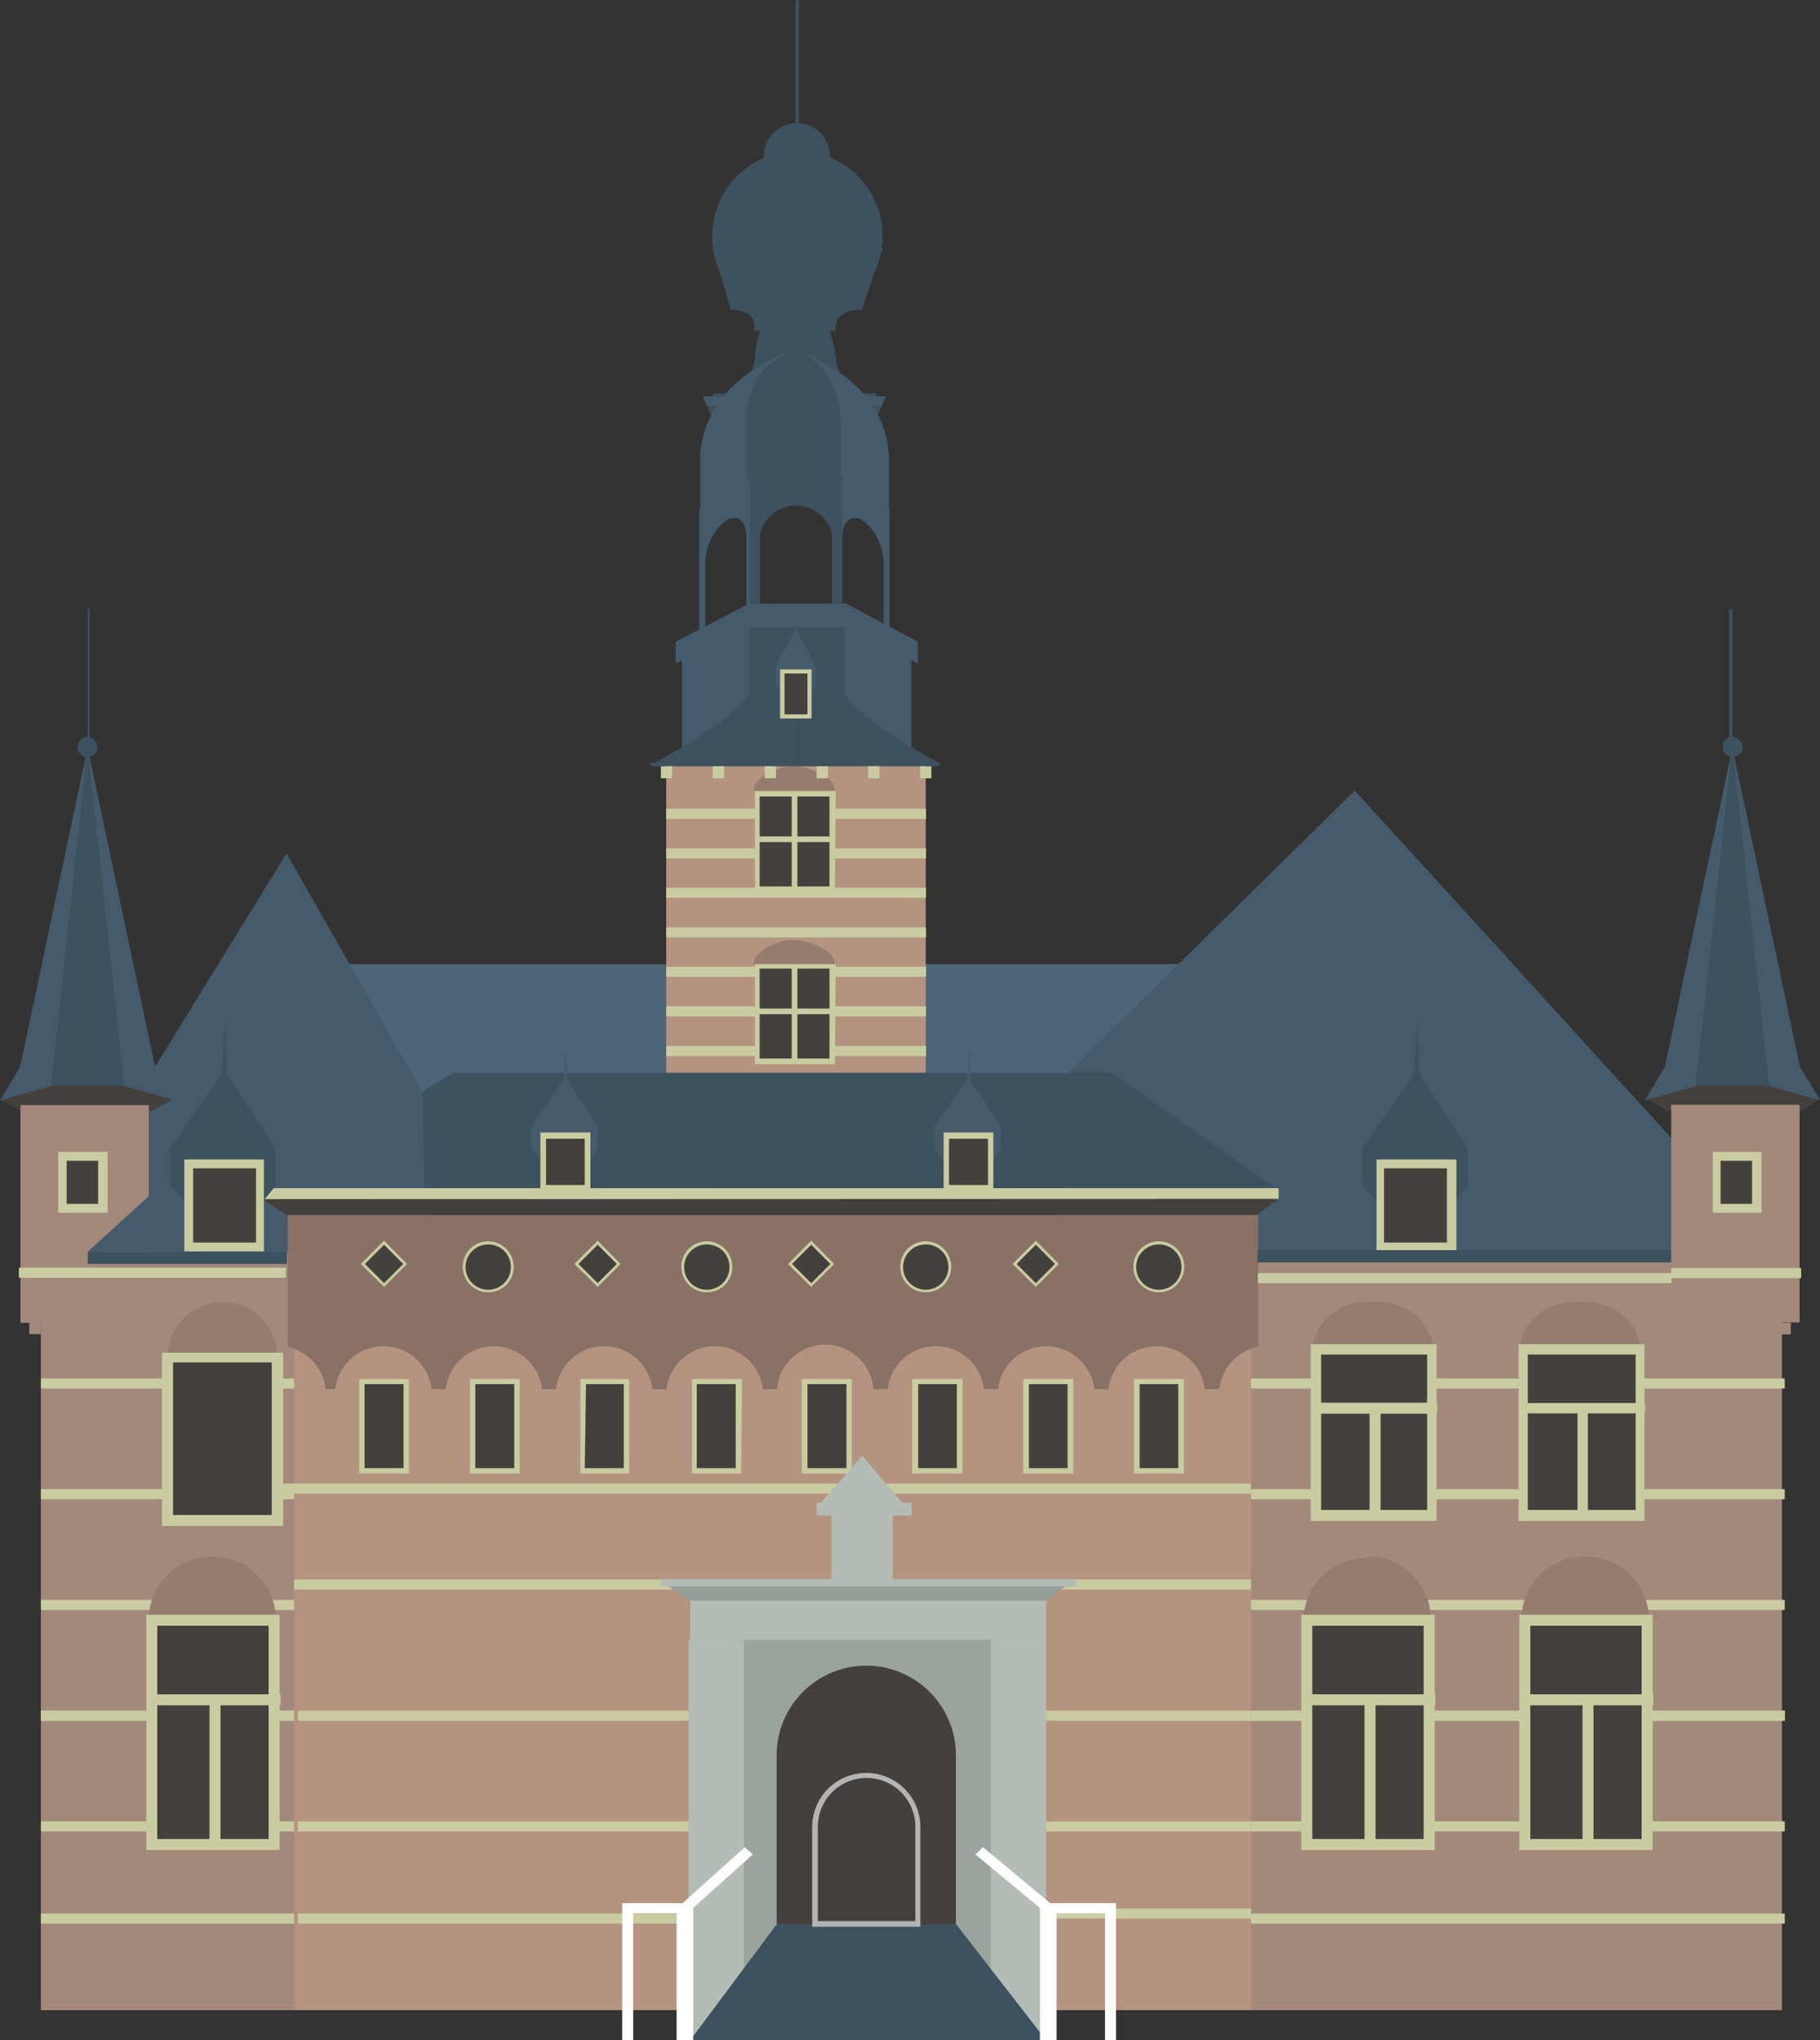 <svg xmlns="http://www.w3.org/2000/svg" viewBox="0 0 57.86 64.86"><rect x="0" y="0" width="57.86" height="64.86" fill="#333333" stroke="none"/><defs><style>.cls-1{fill:#4d6578;}.cls-2{fill:#455b6c;}.cls-3{fill:#3d515f;}.cls-4{fill:#3e515e;}.cls-5{fill:#12100e;}.cls-6{fill:#a3897b;}.cls-7{fill:#c9cca0;}.cls-8{fill:#b59381;}.cls-9{fill:#b3bcb5;}.cls-10{fill:#897165;}.cls-11{fill:#44403e;}.cls-12{fill:#947c6e;}.cls-13{fill:#9ba39e;}.cls-14{fill:#969e99;}.cls-15{fill:#fff;}.cls-16{fill:#b4b4b4;}</style></defs><title>wijchen</title><g id="Laag_2" data-name="Laag 2"><g id="gebouwen"><rect class="cls-1" x="8.91" y="30.65" width="31.76" height="4.65"/><polygon class="cls-2" points="33.95 34.11 43.07 25.13 56.65 40.04 33.74 39.98 33.95 34.11"/><polygon class="cls-3" points="40.55 37.76 35.35 34.1 14.4 34.1 8.53 37.77 40.55 37.76"/><polygon class="cls-4" points="27.37 12.69 27.85 12.69 27.85 12.51 22.66 12.51 22.66 12.69 23.14 12.69 23.14 12.69 27.37 12.69 27.37 12.69"/><polygon class="cls-4" points="27.85 13.49 27.85 13.32 27.85 13.32 28.03 12.9 22.48 12.9 22.66 13.32 22.66 13.32 27.85 13.32 27.85 13.49"/><polygon class="cls-5" points="23.23 12.6 22.35 12.6 23.23 12.6 23.23 12.6"/><polygon class="cls-2" points="28.17 12.6 27.29 12.6 27.29 12.6 23.23 12.6 23.23 12.6 22.35 12.6 22.48 12.9 28.03 12.9 28.17 12.6"/><path class="cls-4" d="M26.57,11.38s-.11-1.62-1.18-1.74V9.49a.12.12,0,0,0-.08-.11V6.68h-.1v2.7a.13.13,0,0,0-.08.11v.15C24.06,9.75,24,11.38,24,11.38a1.71,1.71,0,0,1-.72,1.22h4.06A1.68,1.68,0,0,1,26.57,11.38Z"/><rect class="cls-4" x="24.6" y="6.44" width="1.34" height="0.15"/><circle class="cls-4" cx="25.35" cy="7.51" r="2.71"/><polygon class="cls-4" points="22.66 7.9 23.23 9.84 27.4 9.84 28.06 7.9 22.66 7.9"/><path class="cls-4" d="M23.23,9.84s.93,0,.72.68h2.62s-.14-.68.83-.68l-2.33-.71Z"/><rect class="cls-6" x="38.22" y="40.04" width="18.43" height="23.86"/><rect class="cls-7" x="39.75" y="54.38" width="16.99" height="0.32"/><rect class="cls-7" x="39.75" y="57.9" width="16.99" height="0.32"/><rect class="cls-7" x="39.75" y="54.38" width="16.99" height="0.32"/><rect class="cls-7" x="39.75" y="50.86" width="16.99" height="0.32"/><rect class="cls-7" x="39.75" y="47.34" width="16.99" height="0.32"/><rect class="cls-7" x="39.75" y="43.82" width="16.99" height="0.32"/><rect class="cls-7" x="39.75" y="60.83" width="16.99" height="0.32"/><path class="cls-2" d="M26.6,15.14v4.29l.18.12V17.08c0-.52.3-.76.66-.53a1.77,1.77,0,0,1,.65,1.37v2.46l.19.12V16.21Z"/><path class="cls-2" d="M23.91,15.14v4.29l-.18.12V17.08c0-.52-.3-.76-.66-.53a1.77,1.77,0,0,0-.65,1.37v2.46l-.19.12V16.21Z"/><path class="cls-2" d="M25.26,15.2V11.13s-2.86.8-3,3.37v1.7l1.6-1Z"/><path class="cls-2" d="M25.26,15.2V11.13s2.86.8,3,3.37v1.7l-1.61-1Z"/><path class="cls-3" d="M23.75,15.27v-1.7a2.24,2.24,0,0,1,1.51-2.44h0s1.47.33,1.47,2.44v1.7"/><path class="cls-3" d="M23.84,15.15v4.29h.32V17a1.17,1.17,0,0,1,2.29,0v2.47h.32V15.15Z"/><rect class="cls-8" x="21.18" y="24.25" width="8.25" height="9.85"/><rect class="cls-7" x="21.18" y="33.25" width="8.26" height="0.32"/><rect class="cls-7" x="21.18" y="31.99" width="8.26" height="0.32"/><rect class="cls-7" x="21.18" y="30.73" width="8.26" height="0.32"/><rect class="cls-7" x="21.18" y="29.48" width="8.26" height="0.32"/><rect class="cls-7" x="21.18" y="28.22" width="8.26" height="0.32"/><rect class="cls-7" x="21.18" y="26.97" width="8.26" height="0.32"/><rect class="cls-7" x="21.18" y="25.71" width="8.26" height="0.32"/><rect class="cls-6" x="1.3" y="39.79" width="8.05" height="24.11"/><rect class="cls-7" x="1.3" y="54.38" width="8.49" height="0.32"/><rect class="cls-7" x="1.3" y="57.9" width="8.49" height="0.32"/><rect class="cls-7" x="1.3" y="54.38" width="8.49" height="0.32"/><rect class="cls-7" x="1.3" y="50.86" width="8.49" height="0.32"/><rect class="cls-7" x="1.3" y="47.34" width="8.49" height="0.32"/><rect class="cls-7" x="1.3" y="43.82" width="8.49" height="0.32"/><rect class="cls-7" x="1.3" y="60.83" width="8.49" height="0.32"/><polygon class="cls-2" points="21.68 23.75 21.68 20.88 23.81 19.81 24.06 22.99 21.68 23.75"/><polygon class="cls-2" points="28.97 23.75 28.97 20.88 26.85 19.81 26.6 22.99 28.97 23.75"/><polygon class="cls-2" points="4.93 33.91 9.11 27.13 12.92 33.82 13.43 34.71 13.55 39.79 4.73 39.79 4.73 35.3 4.93 33.91"/><rect class="cls-8" x="9.35" y="41.1" width="30.42" height="22.8"/><rect class="cls-9" x="21.94" y="50.88" width="11.32" height="1.25"/><path class="cls-10" d="M9.11,38.62H40v4.19a1.54,1.54,0,0,0-1.23,1.35H38.3a1.54,1.54,0,0,0-3.06,0h-.45a1.54,1.54,0,0,0-3.06,0h-.45a1.54,1.54,0,0,0-3.06,0h-.45a1.54,1.54,0,0,0-3.07,0h-.45a1.54,1.54,0,0,0-3.06,0h-.45a1.54,1.54,0,0,0-3.06,0h-.45a1.54,1.54,0,0,0-3.06,0h-.45a1.54,1.54,0,0,0-3.06,0h-.31a1.54,1.54,0,0,0-1.2-1.34l0-4.2"/><rect class="cls-7" x="8.17" y="37.77" width="32.48" height="0.35"/><polygon class="cls-11" points="8.35 38.12 9.11 38.62 39.95 38.62 40.65 38.11 8.35 38.12"/><rect class="cls-7" x="8.99" y="47.16" width="30.78" height="0.32"/><rect class="cls-7" x="9.35" y="50.21" width="30.42" height="0.32"/><rect class="cls-7" x="32.98" y="54.38" width="6.79" height="0.32"/><rect class="cls-7" x="32.98" y="57.9" width="6.79" height="0.32"/><rect class="cls-7" x="32.98" y="60.67" width="6.79" height="0.32"/><rect class="cls-7" x="9.47" y="54.38" width="12.72" height="0.32"/><rect class="cls-7" x="9.47" y="57.9" width="12.72" height="0.32"/><rect class="cls-7" x="9.47" y="60.83" width="12.72" height="0.32"/><rect class="cls-11" x="11.5" y="43.95" width="1.41" height="2.8"/><path class="cls-7" d="M13,46.84H11.42v-3H13Zm-1.41-.17h1.24V44H11.59Z"/><rect class="cls-11" x="15.02" y="43.95" width="1.41" height="2.8"/><path class="cls-7" d="M16.52,46.84H14.94v-3h1.58Zm-1.41-.17h1.24V44H15.11Z"/><rect class="cls-11" x="18.54" y="43.95" width="1.41" height="2.8"/><path class="cls-7" d="M20,46.84H18.45v-3H20Zm-1.41-.17h1.24V44H18.63Z"/><rect class="cls-11" x="22.06" y="43.95" width="1.41" height="2.8"/><path class="cls-7" d="M23.56,46.84H22v-3h1.59Zm-1.41-.17h1.24V44H22.15Z"/><rect class="cls-11" x="25.58" y="43.95" width="1.41" height="2.8"/><path class="cls-7" d="M27.08,46.84H25.49v-3h1.59Zm-1.41-.17h1.24V44H25.67Z"/><rect class="cls-11" x="29.1" y="43.95" width="1.41" height="2.8"/><path class="cls-7" d="M30.6,46.84H29v-3H30.6Zm-1.41-.17h1.23V44H29.19Z"/><rect class="cls-11" x="32.62" y="43.95" width="1.41" height="2.8"/><path class="cls-7" d="M34.12,46.84H32.53v-3h1.59Zm-1.41-.17h1.23V44H32.71Z"/><rect class="cls-11" x="36.14" y="43.95" width="1.41" height="2.8"/><path class="cls-7" d="M37.64,46.84H36.05v-3h1.59Zm-1.41-.17h1.23V44H36.23Z"/><circle class="cls-11" cx="15.52" cy="40.27" r="0.76"/><path class="cls-7" d="M15.52,41.08a.81.81,0,1,1,.81-.81A.8.8,0,0,1,15.52,41.08Zm0-1.52a.72.72,0,1,0,.72.71A.71.71,0,0,0,15.52,39.56Z"/><circle class="cls-11" cx="22.47" cy="40.27" r="0.76"/><path class="cls-7" d="M22.47,41.08a.81.81,0,1,1,.81-.81A.8.8,0,0,1,22.47,41.08Zm0-1.52a.72.72,0,1,0,.72.71A.71.71,0,0,0,22.47,39.56Z"/><circle class="cls-11" cx="29.43" cy="40.27" r="0.76"/><path class="cls-7" d="M29.43,41.08a.81.81,0,1,1,.81-.81A.8.8,0,0,1,29.43,41.08Zm0-1.52a.72.72,0,1,0,.72.71A.71.71,0,0,0,29.43,39.56Z"/><circle class="cls-11" cx="36.85" cy="40.27" r="0.76"/><path class="cls-7" d="M36.85,41.08a.81.81,0,1,1,.8-.81A.81.81,0,0,1,36.85,41.08Zm0-1.52a.72.72,0,1,0,.71.71A.71.71,0,0,0,36.85,39.56Z"/><rect class="cls-11" x="11.73" y="39.7" width="0.95" height="0.95" transform="translate(-24.84 20.4) rotate(-45)"/><path class="cls-7" d="M12.21,40.91l-.74-.73.74-.74.73.74Zm-.61-.73.61.61.61-.61-.61-.61Z"/><rect class="cls-11" x="18.52" y="39.7" width="0.95" height="0.95" transform="translate(-22.85 25.2) rotate(-45)"/><path class="cls-7" d="M19,40.91l-.74-.73.74-.74.73.74Zm-.61-.73.61.61.61-.61L19,39.57Z"/><rect class="cls-11" x="25.31" y="39.7" width="0.95" height="0.95" transform="translate(-20.86 30) rotate(-45)"/><path class="cls-7" d="M25.79,40.91l-.74-.73.74-.74.73.74Zm-.61-.73.61.61.61-.61-.61-.61Z"/><rect class="cls-11" x="32.45" y="39.7" width="0.95" height="0.95" transform="translate(-18.77 35.05) rotate(-45)"/><path class="cls-7" d="M32.93,40.91l-.74-.73.74-.74.73.74Zm-.61-.73.61.61.61-.61-.61-.61Z"/><polygon class="cls-2" points="30.09 36.94 29.71 36.53 29.71 35.8 30.74 34.33 30.81 33.25 30.85 34.32 31.81 35.8 31.81 36.55 31.5 36.94 31.5 36 30.09 36 30.09 36.94"/><polygon class="cls-2" points="17.27 36.94 16.89 36.53 16.89 35.8 17.92 34.33 17.99 33.25 18.04 34.32 19 35.8 19 36.55 18.68 36.94 18.68 36 17.27 36 17.27 36.94"/><polygon class="cls-9" points="26.1 47.77 28.68 47.77 27.41 46.27 26.1 47.77"/><path class="cls-3" d="M20.81,24.25s2.45-1.29,3-2.19V19.81h1.52v4.44Z"/><path class="cls-3" d="M29.85,24.25s-2.45-1.29-3-2.19V19.81H25.33v4.44Z"/><polygon class="cls-2" points="24.88 22.06 24.65 21.75 24.65 21.19 25.27 20.06 25.32 19.23 25.34 20.05 25.93 21.19 25.93 21.76 25.73 22.06 25.73 21.34 24.88 21.34 24.88 22.06"/><polygon class="cls-11" points="0.61 35.3 0.04 34.96 1.42 34.52 2.74 34.52 4.01 34.52 5.53 34.91 4.88 35.3 0.61 35.3"/><polygon class="cls-3" points="2.78 34.52 2.78 23.75 3.94 34.52 2.78 34.52"/><polygon class="cls-2" points="2.78 23.75 4.93 33.91 5.58 34.98 3.94 34.52 2.78 23.75"/><polygon class="cls-3" points="2.79 34.52 2.79 23.75 1.63 34.52 2.79 34.52"/><polygon class="cls-2" points="2.79 23.75 0.64 33.91 0 34.98 1.63 34.52 2.79 23.75"/><circle class="cls-3" cx="2.78" cy="23.75" r="0.32"/><path class="cls-3" d="M2.79,23.65a0,0,0,0,1,0,0V19.38a0,0,0,0,1,0-.05.06.06,0,0,1,.06.05V23.6A.06.06,0,0,1,2.79,23.65Z"/><circle class="cls-3" cx="25.33" cy="4.96" r="1.05"/><path class="cls-3" d="M25.34,4.84a0,0,0,0,1-.05,0V.06A.06.06,0,0,1,25.34,0a.06.06,0,0,1,.06.06V4.79S25.38,4.84,25.34,4.84Z"/><path class="cls-12" d="M7.07,41.39h0a1.74,1.74,0,0,1,1.74,1.74v5.2a0,0,0,0,1,0,0H5.33a0,0,0,0,1,0,0v-5.2A1.74,1.74,0,0,1,7.07,41.39Z"/><path class="cls-12" d="M6.77,49.48h0a2,2,0,0,1,2,2v7.33a0,0,0,0,1,0,0H4.73a0,0,0,0,1,0,0V51.52A2,2,0,0,1,6.77,49.48Z"/><rect class="cls-11" x="5.33" y="43.13" width="3.49" height="5.2"/><path class="cls-7" d="M9,48.51H5.15V43H9ZM5.5,48.16H8.64V43.31H5.5Z"/><rect class="cls-11" x="24.06" y="25.23" width="2.39" height="3.04"/><path class="cls-7" d="M26.54,28.36H24V25.15h2.57Zm-2.39-.18h2.22V25.32H24.15Z"/><line class="cls-11" x1="24.06" y1="26.68" x2="26.45" y2="26.68"/><rect class="cls-7" x="24.06" y="26.59" width="2.39" height="0.18"/><line class="cls-11" x1="25.26" y1="25.23" x2="25.26" y2="28.27"/><rect class="cls-7" x="25.17" y="25.23" width="0.18" height="3.04"/><rect class="cls-11" x="24.06" y="30.7" width="2.39" height="3.04"/><path class="cls-7" d="M26.54,33.83H24V30.62h2.57Zm-2.39-.18h2.22V30.79H24.15Z"/><line class="cls-11" x1="24.06" y1="32.15" x2="26.45" y2="32.15"/><rect class="cls-7" x="24.06" y="32.06" width="2.39" height="0.18"/><line class="cls-11" x1="25.26" y1="30.7" x2="25.26" y2="33.74"/><rect class="cls-7" x="25.17" y="30.7" width="0.18" height="3.04"/><path class="cls-12" d="M26.55,30.65h0c0-.43-.81-.77-1.37-.77h0c-.42,0-1.22.34-1.22.77h0"/><path class="cls-12" d="M26.55,25.13h0c0-.43-.81-.77-1.37-.77h0c-.42,0-1.22.34-1.22.77h0"/><polygon class="cls-2" points="29.18 21.09 29.18 20.4 26.9 19.19 23.81 19.19 21.48 20.4 21.48 21.09 23.82 19.94 26.86 19.94 29.18 21.09"/><rect class="cls-11" x="4.83" y="51.51" width="3.89" height="7.13"/><path class="cls-7" d="M8.89,58.81H4.65V51.33H8.89ZM5,58.46H8.54V51.68H5Z"/><line class="cls-11" x1="4.73" y1="54.04" x2="8.91" y2="54.04"/><rect class="cls-7" x="4.73" y="53.86" width="4.19" height="0.35"/><line class="cls-11" x1="6.84" y1="54.16" x2="6.84" y2="58.72"/><rect class="cls-7" x="6.66" y="54.16" width="0.35" height="4.56"/><path class="cls-12" d="M43.49,49.48h0a2,2,0,0,1,2,2v7.33a0,0,0,0,1,0,0H41.44a0,0,0,0,1,0,0V51.52a2,2,0,0,1,2-2Z"/><rect class="cls-11" x="41.54" y="51.51" width="3.89" height="7.13"/><path class="cls-7" d="M45.61,58.81H41.37V51.33h4.24Zm-3.89-.35h3.54V51.68H41.72Z"/><line class="cls-11" x1="41.44" y1="54.04" x2="45.63" y2="54.04"/><rect class="cls-7" x="41.44" y="53.86" width="4.19" height="0.35"/><line class="cls-11" x1="43.55" y1="54.16" x2="43.55" y2="58.72"/><rect class="cls-7" x="43.38" y="54.16" width="0.35" height="4.56"/><path class="cls-12" d="M50.42,49.48h0a2,2,0,0,1,2,2v7.33a0,0,0,0,1,0,0H48.37a0,0,0,0,1,0,0V51.52A2,2,0,0,1,50.42,49.48Z"/><rect class="cls-11" x="48.47" y="51.51" width="3.89" height="7.13"/><path class="cls-7" d="M52.54,58.81H48.3V51.33h4.24Zm-3.89-.35h3.54V51.68H48.65Z"/><line class="cls-11" x1="48.37" y1="54.04" x2="52.56" y2="54.04"/><rect class="cls-7" x="48.37" y="53.86" width="4.19" height="0.35"/><line class="cls-11" x1="50.48" y1="54.16" x2="50.48" y2="58.72"/><rect class="cls-7" x="50.31" y="54.16" width="0.35" height="4.56"/><path class="cls-12" d="M43.42,41.39h.46a1.72,1.72,0,0,1,1.72,1.72v5.22a0,0,0,0,1,0,0H41.7a0,0,0,0,1,0,0V43.11A1.72,1.72,0,0,1,43.42,41.39Z"/><rect class="cls-11" x="41.8" y="42.89" width="3.71" height="5.29"/><path class="cls-7" d="M45.67,48.35h-4V42.73h4ZM42,48h3.37V43.06H42Z"/><line class="cls-11" x1="41.7" y1="44.77" x2="45.69" y2="44.77"/><rect class="cls-7" x="41.7" y="44.59" width="3.99" height="0.35"/><line class="cls-11" x1="43.71" y1="44.86" x2="43.71" y2="48.24"/><rect class="cls-7" x="43.54" y="44.86" width="0.35" height="3.38"/><path class="cls-12" d="M50,41.39h.46a1.72,1.72,0,0,1,1.72,1.72v5.22a0,0,0,0,1,0,0h-3.9a0,0,0,0,1,0,0V43.11A1.72,1.72,0,0,1,50,41.39Z"/><rect class="cls-11" x="48.4" y="42.89" width="3.71" height="5.29"/><path class="cls-7" d="M52.28,48.35h-4V42.73h4ZM48.57,48H52V43.06H48.57Z"/><line class="cls-11" x1="48.31" y1="44.77" x2="52.3" y2="44.77"/><rect class="cls-7" x="48.31" y="44.6" width="3.99" height="0.33"/><line class="cls-11" x1="50.32" y1="44.86" x2="50.32" y2="48.24"/><rect class="cls-7" x="50.15" y="44.86" width="0.33" height="3.38"/><rect class="cls-6" x="0.65" y="35.13" width="4.08" height="6.92"/><polygon class="cls-2" points="6.54 39.79 2.79 39.79 4.79 37.97 6.54 39.79"/><rect class="cls-3" x="20.69" y="24.25" width="9.17" height="0.11"/><rect class="cls-7" x="21.01" y="24.36" width="0.36" height="0.38"/><rect class="cls-7" x="22.66" y="24.36" width="0.36" height="0.38"/><rect class="cls-7" x="24.31" y="24.36" width="0.36" height="0.38"/><rect class="cls-7" x="25.96" y="24.36" width="0.36" height="0.38"/><rect class="cls-7" x="27.6" y="24.36" width="0.36" height="0.38"/><rect class="cls-7" x="29.25" y="24.36" width="0.36" height="0.38"/><rect class="cls-11" x="30.09" y="36.11" width="1.41" height="1.65"/><path class="cls-7" d="M31.58,37.85H30V36h1.58Zm-1.41-.18h1.24V36.2H30.17Z"/><rect class="cls-11" x="17.27" y="36.11" width="1.41" height="1.65"/><path class="cls-7" d="M18.77,37.85H17.18V36h1.59Zm-1.41-.18h1.23V36.2H17.36Z"/><polygon class="cls-3" points="43.9 38.32 43.3 37.66 43.3 36.51 44.95 34.16 45.06 32.43 45.13 34.14 46.66 36.51 46.66 37.7 46.16 38.32 46.16 36.83 43.9 36.83 43.9 38.32"/><rect class="cls-11" x="43.9" y="37" width="2.25" height="2.64"/><path class="cls-7" d="M46.3,39.78H43.76V36.86H46.3ZM44,39.5h2V37.14H44Z"/><polygon class="cls-3" points="6 38.32 5.39 37.66 5.39 36.51 7.04 34.16 7.15 32.43 7.22 34.14 8.76 36.51 8.76 37.7 8.25 38.32 8.25 36.83 6 36.83 6 38.32"/><rect class="cls-11" x="6" y="37" width="2.25" height="2.64"/><path class="cls-7" d="M8.39,39.78H5.86V36.86H8.39ZM6.14,39.5h2V37.14h-2Z"/><rect class="cls-11" x="24.88" y="21.34" width="0.86" height="1.43"/><path class="cls-7" d="M25.8,22.84h-1V21.28h1Zm-.86-.13h.73v-1.3h-.73Z"/><rect class="cls-9" x="23.38" y="52.13" width="8.06" height="9.03"/><rect class="cls-13" x="21.94" y="52.13" width="11.32" height="12.73"/><rect class="cls-7" x="0.6" y="40.3" width="8.49" height="0.32"/><rect class="cls-9" x="25.96" y="47.77" width="3.02" height="0.41"/><rect class="cls-9" x="26.43" y="47.77" width="1.95" height="2.43"/><polygon class="cls-14" points="21.18 50.38 21.94 50.88 33.26 50.88 33.95 50.37 21.18 50.38"/><rect class="cls-9" x="21" y="50.2" width="13.22" height="0.23"/><rect class="cls-9" x="31.5" y="52.13" width="1.76" height="12.73"/><rect class="cls-9" x="21.89" y="52.13" width="1.76" height="12.73"/><polygon class="cls-15" points="35.48 64.86 35.13 64.86 35.13 60.82 33.26 60.82 31.01 58.95 31.25 58.72 33.39 60.5 35.48 60.5 35.48 64.86"/><polygon class="cls-15" points="20.13 64.86 19.78 64.86 19.78 60.5 21.7 60.5 23.68 58.72 23.93 58.95 21.85 60.82 20.13 60.82 20.13 64.86"/><rect class="cls-3" x="2.79" y="39.79" width="6.33" height="0.39"/><rect class="cls-3" x="39.98" y="39.74" width="16.67" height="0.39"/><polygon class="cls-3" points="21.94 64.86 24.7 61.16 30.39 61.16 33.26 64.86 21.94 64.86"/><path class="cls-11" d="M27.54,52.95h0a2.85,2.85,0,0,1,2.85,2.85v5.37a0,0,0,0,1,0,0H24.69a0,0,0,0,1,0,0V55.79A2.85,2.85,0,0,1,27.54,52.95Z"/><rect class="cls-11" x="1.99" y="36.76" width="1.29" height="1.65"/><path class="cls-7" d="M3.42,38.55H1.85V36.62H3.42Zm-1.3-.28h1V36.9h-1Z"/><rect class="cls-6" x="0.93" y="42.04" width="0.37" height="0.37"/><polygon class="cls-11" points="57.26 35.3 57.82 34.96 56.45 34.52 55.12 34.52 53.85 34.52 52.33 34.91 52.99 35.3 57.26 35.3"/><polygon class="cls-3" points="55.08 34.52 55.08 23.75 53.92 34.52 55.08 34.52"/><polygon class="cls-2" points="55.08 23.75 52.93 33.91 52.29 34.98 53.92 34.52 55.08 23.75"/><polygon class="cls-3" points="55.07 34.52 55.07 23.75 56.23 34.52 55.07 34.52"/><polygon class="cls-2" points="55.07 23.75 57.22 33.91 57.87 34.98 56.23 34.52 55.07 23.75"/><circle class="cls-3" cx="55.08" cy="23.75" r="0.32"/><path class="cls-3" d="M55.07,23.65a0,0,0,0,0,0,0V19.38a0,0,0,1,0-.1,0V23.6A0,0,0,0,0,55.07,23.65Z"/><rect class="cls-6" x="53.14" y="35.13" width="4.08" height="6.92" transform="translate(110.35 77.17) rotate(-180)"/><rect class="cls-7" x="53.14" y="40.3" width="4.13" height="0.32" transform="translate(110.4 80.93) rotate(-180)"/><rect class="cls-7" x="39.98" y="40.46" width="13.15" height="0.32" transform="translate(93.12 81.25) rotate(-180)"/><rect class="cls-11" x="54.58" y="36.76" width="1.29" height="1.65" transform="translate(110.46 75.17) rotate(-180)"/><path class="cls-7" d="M56,38.55H54.45V36.62H56Zm-1.3-.28h1V36.9h-1Z"/><rect class="cls-6" x="56.56" y="42.04" width="0.37" height="0.37" transform="translate(113.49 84.46) rotate(-180)"/><path class="cls-11" d="M27.54,56.44h0a1.64,1.64,0,0,1,1.64,1.64v3.08a0,0,0,0,1,0,0H25.91a0,0,0,0,1,0,0V58.08a1.64,1.64,0,0,1,1.64-1.64Z"/><path class="cls-16" d="M29.26,61.25H25.82V58.08a1.72,1.72,0,1,1,3.44,0ZM26,61.07h3.1v-3a1.55,1.55,0,0,0-3.1,0Z"/><line class="cls-11" x1="21.78" y1="60.66" x2="21.78" y2="64.86"/><rect class="cls-15" x="21.51" y="60.66" width="0.53" height="4.19"/><line class="cls-11" x1="33.33" y1="60.66" x2="33.33" y2="64.86"/><rect class="cls-15" x="33.06" y="60.66" width="0.53" height="4.19"/></g></g></svg>